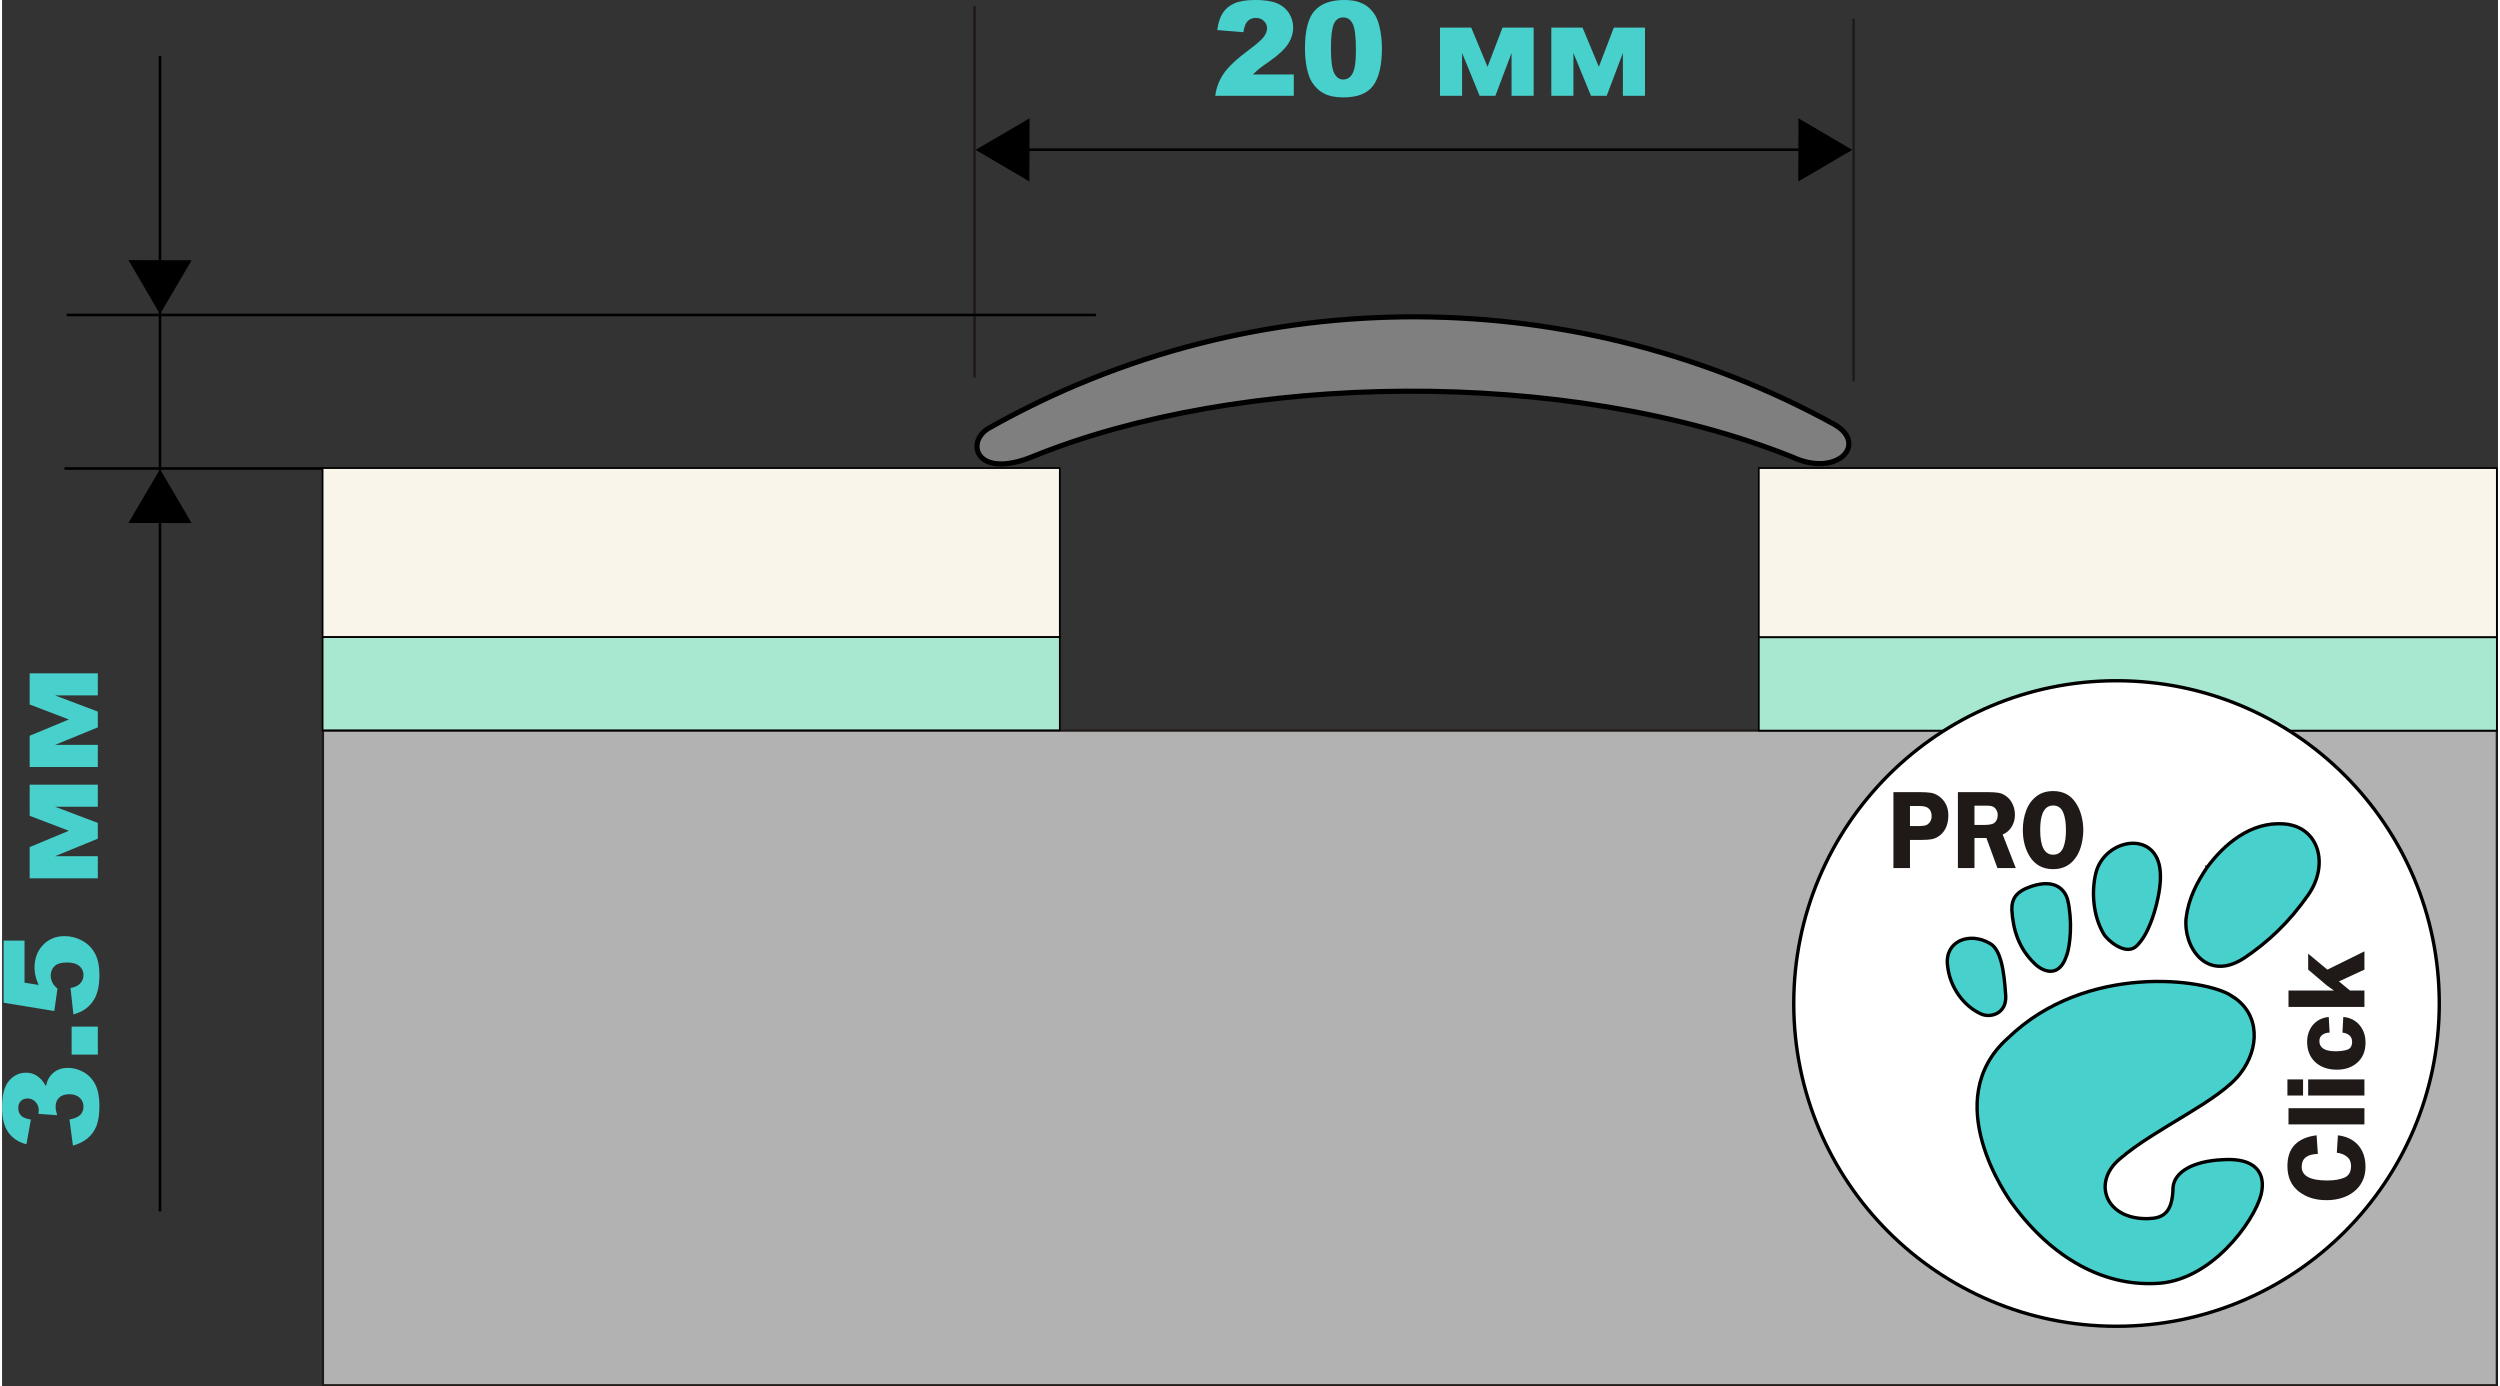 <?xml version="1.0" encoding="UTF-8"?>
<!DOCTYPE svg PUBLIC "-//W3C//DTD SVG 1.1//EN" "http://www.w3.org/Graphics/SVG/1.1/DTD/svg11.dtd">
<!-- Creator: CorelDRAW -->
<svg xmlns="http://www.w3.org/2000/svg" xml:space="preserve" width="330px" height="183px" style="shape-rendering:geometricPrecision; text-rendering:geometricPrecision; image-rendering:optimizeQuality; fill-rule:evenodd; clip-rule:evenodd"
viewBox="0 0 318.739 177.045"
 xmlns:xlink="http://www.w3.org/1999/xlink">
 <rect x="0" y="0" width="318.739" height="177.045" fill="#333333" stroke="none"/>
 <defs>
  <style type="text/css">
   <![CDATA[
    .str2 {stroke:black;stroke-width:0.151}
    .str5 {stroke:black;stroke-width:0.222}
    .str4 {stroke:#1F1A17;stroke-width:0.285}
    .str0 {stroke:black;stroke-width:0.331}
    .str1 {stroke:#1F1A17;stroke-width:0.331}
    .str6 {stroke:black;stroke-width:0.435}
    .str3 {stroke:black;stroke-width:0.66}
    .fil2 {fill:none}
    .fil0 {fill:none;fill-rule:nonzero}
    .fil1 {fill:black}
    .fil8 {fill:mediumturquoise}
    .fil3 {fill:#7F7F7F}
    .fil6 {fill:#A8E8D1}
    .fil4 {fill:#B2B2B2}
    .fil5 {fill:#F9F5EB}
    .fil7 {fill:white}
    .fil9 {fill:#1F1A17;fill-rule:nonzero}
    .fil10 {fill:mediumturquoise;fill-rule:nonzero}
   ]]>
  </style>
 </defs>
 <g id="Слой_x0020_1">
  <line class="fil0 str0" x1="131.133" y1="19.119" x2="229.477" y2= "19.119" />
  <line class="fil0 str1" x1="124.192" y1="48.21" x2="124.192" y2= "0.763" />
  <line class="fil0 str1" x1="236.453" y1="48.705" x2="236.453" y2= "2.398" />
  <polygon class="fil1 str2" points="236.132,19.14 229.468,23.04 229.486,15.239 "/>
  <polygon class="fil1 str2" points="124.478,19.139 131.142,15.24 131.124,23.04 "/>
  <line class="fil2 str0" x1="139.701" y1="40.225" x2="8.257" y2= "40.225" />
  <line class="fil2 str0" x1="20.17" y1="154.71" x2="20.17" y2= "7.147" />
  <polygon class="fil1 str2" points="20.175,39.962 16.276,33.298 24.075,33.316 "/>
  <line class="fil2 str0" x1="41.568" y1="59.83" x2="7.977" y2= "59.83" />
  <polygon class="fil1 str2" points="20.175,60.062 24.074,66.726 16.274,66.708 "/>
  <path class="fil3 str3" d="M234.164 54.293c-32.44,-17.924 -73.711,-19.116 -108.274,0.459 -2.839,1.82 -1.477,6.4 5.557,3.627 26.515,-10.857 68.251,-11.597 97.214,0 5.604,2.602 9.605,-1.541 5.502,-4.086z"/>
  <rect class="fil4 str4" x="40.979" y="93.301" width="277.618" height="83.602"/>
  <rect class="fil5 str5" x="224.344" y="59.774" width="94.253" height="21.612"/>
  <rect class="fil6 str5" x="224.344" y="81.387" width="94.253" height="11.915"/>
  <g id="_133912376">
   <circle id="_133911728" class="fil7 str6" cx="270.027" cy="128.151" r="41.218"/>
   <path id="_133911008" class="fil8 str6" d="M281.58 110.796c2.14,-2.934 5.547,-5.889 9.812,-5.582 4.501,0.325 5.844,5.203 3.094,9.106 -2.484,3.538 -5.122,5.982 -8.122,8.007 -4.956,3.262 -7.882,-1.633 -7.439,-5.149 0.303,-2.428 1.375,-4.501 2.654,-6.381l0 -0.001z"/>
   <path id="_133910648" class="fil8 str6" d="M267.374 111.547c1.107,-4.642 8.36,-5.78 8.26,0.439 0.052,2.035 -1.154,7.355 -3.237,8.975 -1.365,0.997 -3.608,-0.942 -4.022,-1.724 -1.326,-2.241 -1.566,-5.302 -1.001,-7.69l0 0z"/>
   <path id="_133911440" class="fil8 str6" d="M263.646 122.066c0.502,-1.372 0.77,-4.56 0.132,-7.191 -0.391,-1.345 -1.669,-2.658 -4.593,-1.694 -1.919,0.638 -2.546,1.529 -2.526,2.997 0.16,2.644 0.915,4.945 2.908,6.877 0.362,0.408 2.874,2.471 4.08,-0.989z"/>
   <path id="_133910960" class="fil8 str6" d="M248.443 123.231c-0.342,-3.051 2.795,-4.268 5.377,-2.771 1.435,0.739 1.851,3.477 2.057,6.696 0.131,2.284 -1.916,2.877 -3.135,2.339 -2.163,-0.965 -4.035,-3.375 -4.299,-6.264z"/>
   <path id="_133911200" class="fil8 str6" d="M284.728 127.179c-3.22,-2.177 -18.573,-4.299 -28.577,5.4 -8.894,7.934 -0.001,20.421 0.656,21.266 5.195,7.044 11.716,10.34 18.101,10.063 7.142,-0.139 12.724,-7.969 13.588,-11.367 0.67,-2.788 -0.785,-4.726 -4.921,-4.439 -3.719,0.166 -6.166,1.532 -6.332,3.543 -0.045,3.425 -1.435,3.942 -3.234,3.98 -5.4,0.114 -7.129,-4.64 -3.566,-7.623 4.515,-3.909 12.734,-7.37 15.416,-10.939 2.402,-3.108 2.618,-7.601 -1.132,-9.885z"/>
   <path id="_133912424" class="fil9" d="M243.649 110.856l-2.111 0 0 -9.696 3.409 0c0.576,0 1.036,0.03 1.392,0.086 0.356,0.059 0.702,0.209 1.044,0.453 0.782,0.588 1.169,1.396 1.169,2.421 0,1.067 -0.321,1.894 -0.966,2.473 -0.349,0.3 -0.712,0.487 -1.085,0.562 -0.373,0.074 -0.869,0.112 -1.486,0.112l-1.364 0 0 3.589 0 0 -0.001 0zm52.09 36.506c-1.377,0.03 -2.065,0.576 -2.065,1.643 0,1.164 1.085,1.747 3.256,1.747 0.898,0 1.632,-0.12 2.197,-0.363 0.569,-0.239 0.853,-0.741 0.853,-1.5 0,-0.505 -0.176,-0.895 -0.524,-1.175 -0.349,-0.277 -0.782,-0.445 -1.295,-0.509l0.138 -2.219c0.726,0.079 1.359,0.295 1.89,0.644 0.535,0.351 0.939,0.815 1.22,1.392 0.277,0.576 0.415,1.235 0.415,1.979 0,0.692 -0.131,1.306 -0.393,1.841 -0.262,0.535 -0.628,0.984 -1.1,1.351 -0.472,0.367 -1.003,0.636 -1.598,0.812 -0.591,0.176 -1.228,0.262 -1.897,0.262 -1.426,0 -2.612,-0.378 -3.562,-1.13 -0.947,-0.756 -1.422,-1.833 -1.422,-3.23 0,-1.186 0.326,-2.103 0.973,-2.75 0.651,-0.647 1.568,-1.036 2.754,-1.171l0.16 2.376 0 0 -0 0zm-3.749 -3.772l0 -2.066 9.696 0 0 2.066 -9.696 0zm9.696 -5.748l0 2.066 -7.185 0 0 -2.066 7.185 0zm-7.836 0l0 2.066 -1.998 0 0 -2.066 1.998 0zm3.39 -5.972c-0.363,0 -0.67,0.094 -0.924,0.281 -0.254,0.183 -0.382,0.453 -0.382,0.801 0,0.864 0.689,1.299 2.066,1.299 0.632,0 1.145,-0.071 1.531,-0.213 0.389,-0.143 0.583,-0.475 0.583,-1 0,-0.347 -0.116,-0.621 -0.347,-0.815 -0.233,-0.198 -0.528,-0.315 -0.887,-0.352l0.108 -2.002c0.876,0.086 1.564,0.434 2.073,1.036 0.509,0.602 0.764,1.351 0.764,2.241 0,1.07 -0.34,1.912 -1.018,2.53 -0.677,0.618 -1.56,0.928 -2.646,0.928 -1.13,0 -2.043,-0.318 -2.743,-0.958 -0.699,-0.64 -1.051,-1.519 -1.051,-2.631 0,-0.546 0.116,-1.052 0.344,-1.516 0.229,-0.468 0.55,-0.842 0.969,-1.126 0.419,-0.281 0.902,-0.449 1.448,-0.505l0.112 2.002 -0 0zm4.446 -10.377l0 2.331 -3.256 1.508 1.415 1.167 1.841 0 0 2.088 -9.696 0 0 -2.088 5.808 0 -0.939 -0.673 -2.358 -2.003 0 -2.035 2.451 2.039 4.734 -2.335 0 0.001zm-56.839 -16.004c0.314,0 0.565,-0.027 0.757,-0.075 0.192,-0.048 0.367,-0.165 0.523,-0.352 0.192,-0.21 0.29,-0.494 0.29,-0.849 0,-0.45 -0.146,-0.79 -0.439,-1.014 -0.209,-0.18 -0.593,-0.27 -1.152,-0.27l-1.176 0 0 2.56 1.197 0zm7.039 5.366l-2.115 0 0 -9.696 3.807 0c0.54,0 0.984,0.026 1.336,0.079 0.352,0.053 0.684,0.191 0.992,0.415 0.363,0.254 0.646,0.598 0.848,1.029 0.202,0.431 0.3,0.894 0.3,1.392 0,0.565 -0.143,1.073 -0.429,1.53 -0.286,0.457 -0.667,0.778 -1.138,0.966l1.675 4.285 -2.344 0 -1.403 -3.836 -1.528 0 0 3.836 -0 0 0 0zm0 -5.505l1.151 0c0.614,0 1.047,-0.068 1.298,-0.198 0.349,-0.232 0.523,-0.599 0.523,-1.1 0,-0.194 -0.049,-0.386 -0.143,-0.569 -0.094,-0.18 -0.212,-0.318 -0.359,-0.415 -0.175,-0.12 -0.468,-0.18 -0.879,-0.18l-0.482 0 -1.109 0 0 2.462 -0 -0 0 0zm7.115 4.113c-0.624,-0.955 -0.938,-2.114 -0.938,-3.48 0,-0.879 0.139,-1.702 0.422,-2.458 0.279,-0.76 0.712,-1.366 1.299,-1.823 0.582,-0.453 1.302,-0.68 2.153,-0.68 1.26,0 2.216,0.494 2.869,1.482 0.317,0.456 0.558,0.995 0.729,1.624 0.167,0.625 0.251,1.246 0.251,1.856 0,0.591 -0.074,1.19 -0.217,1.796 -0.147,0.61 -0.359,1.134 -0.638,1.575 -0.691,1.093 -1.689,1.639 -2.994,1.639 -1.28,0 -2.258,-0.509 -2.935,-1.53l0 -0zm1.55 -5.497c-0.181,0.501 -0.272,1.171 -0.272,2.017 0,2.111 0.551,3.166 1.657,3.166 0.674,0 1.127,-0.366 1.361,-1.1 0.181,-0.524 0.272,-1.205 0.272,-2.043 0,-0.932 -0.112,-1.666 -0.332,-2.197 -0.244,-0.629 -0.677,-0.943 -1.302,-0.943 -0.656,0 -1.116,0.367 -1.385,1.1l0 0 0 0z"/>
  </g>
  <path class="fil10" d="M164.961 12.231l-10.025 0c0.115,-0.991 0.465,-1.921 1.047,-2.795 0.582,-0.871 1.675,-1.901 3.276,-3.088 0.98,-0.725 1.605,-1.28 1.879,-1.655 0.275,-0.378 0.412,-0.736 0.412,-1.075 0,-0.367 -0.137,-0.681 -0.406,-0.941 -0.272,-0.258 -0.613,-0.389 -1.022,-0.389 -0.429,0 -0.776,0.135 -1.047,0.403 -0.269,0.266 -0.451,0.739 -0.546,1.42l-3.346 -0.272c0.132,-0.941 0.372,-1.675 0.722,-2.204 0.35,-0.526 0.843,-0.932 1.482,-1.213 0.635,-0.283 1.517,-0.423 2.646,-0.423 1.173,0 2.089,0.134 2.744,0.401 0.652,0.269 1.168,0.68 1.54,1.235 0.375,0.557 0.563,1.179 0.563,1.868 0,0.733 -0.215,1.434 -0.644,2.1 -0.429,0.667 -1.21,1.4 -2.341,2.198 -0.675,0.465 -1.123,0.79 -1.35,0.977 -0.227,0.185 -0.496,0.429 -0.801,0.728l5.217 0 0 2.724z"/>
  <polygon id="1" class="fil10" points="195.595,12.231 192.772,12.231 192.772,6.768 190.706,12.231 188.695,12.231 186.455,6.768 186.455,12.231 183.633,12.231 183.633,3.528 187.62,3.528 189.704,8.532 191.616,3.528 195.595,3.528 "/>
  <polygon id="12" class="fil10" points="209.811,12.231 206.989,12.231 206.989,6.768 204.922,12.231 202.912,12.231 200.672,6.768 200.672,12.231 197.849,12.231 197.849,3.528 201.837,3.528 203.92,8.532 205.832,3.528 209.811,3.528 "/>
  <path id="123" class="fil10" d="M166.39 6.169c0,-2.285 0.411,-3.887 1.235,-4.8 0.823,-0.913 2.078,-1.369 3.761,-1.369 0.809,0 1.476,0.098 1.994,0.3 0.521,0.199 0.944,0.459 1.271,0.778 0.328,0.319 0.588,0.655 0.776,1.008 0.19,0.353 0.341,0.765 0.456,1.235 0.224,0.899 0.336,1.834 0.336,2.806 0,2.184 -0.37,3.78 -1.109,4.791 -0.736,1.014 -2.008,1.518 -3.814,1.518 -1.011,0 -1.829,-0.16 -2.453,-0.485 -0.625,-0.322 -1.134,-0.795 -1.535,-1.417 -0.288,-0.445 -0.515,-1.05 -0.675,-1.817 -0.162,-0.77 -0.243,-1.618 -0.243,-2.548zm3.315 0.008c0,1.532 0.134,2.576 0.406,3.136 0.269,0.563 0.664,0.843 1.176,0.843 0.338,0 0.633,-0.12 0.882,-0.359 0.249,-0.238 0.431,-0.613 0.549,-1.125 0.118,-0.515 0.177,-1.316 0.177,-2.405 0,-1.596 -0.135,-2.671 -0.406,-3.22 -0.269,-0.549 -0.675,-0.823 -1.218,-0.823 -0.552,0 -0.952,0.28 -1.196,0.84 -0.246,0.56 -0.37,1.599 -0.37,3.114z"/>
  <path class="fil10" d="M3.682 142.969l-0.566 3.159c-1.005,-0.263 -1.778,-0.767 -2.313,-1.515 -0.535,-0.748 -0.804,-1.803 -0.804,-3.17 0,-1.571 0.291,-2.705 0.876,-3.405 0.585,-0.7 1.322,-1.05 2.207,-1.05 0.521,0 0.991,0.143 1.411,0.426 0.423,0.286 0.792,0.714 1.109,1.288 0.115,-0.465 0.249,-0.821 0.401,-1.067 0.246,-0.398 0.571,-0.708 0.974,-0.93 0.401,-0.221 0.879,-0.333 1.439,-0.333 0.7,0 1.369,0.185 2.013,0.549 0.641,0.367 1.137,0.896 1.484,1.585 0.347,0.689 0.521,1.593 0.521,2.716 0,1.092 -0.129,1.954 -0.384,2.587 -0.258,0.633 -0.636,1.151 -1.128,1.56 -0.496,0.406 -1.117,0.72 -1.868,0.938l-0.442 -3.338c0.672,-0.131 1.14,-0.336 1.4,-0.613 0.257,-0.275 0.389,-0.627 0.389,-1.053 0,-0.448 -0.165,-0.823 -0.493,-1.12 -0.328,-0.297 -0.768,-0.448 -1.313,-0.448 -0.557,0 -0.989,0.145 -1.297,0.431 -0.305,0.289 -0.459,0.678 -0.459,1.171 0,0.26 0.067,0.622 0.199,1.081l-2.389 -0.171c0.028,-0.188 0.042,-0.33 0.042,-0.434 0,-0.44 -0.14,-0.804 -0.42,-1.098 -0.277,-0.291 -0.61,-0.437 -0.991,-0.437 -0.367,0 -0.661,0.109 -0.879,0.328 -0.218,0.218 -0.328,0.518 -0.328,0.901 0,0.395 0.12,0.714 0.356,0.961 0.238,0.246 0.655,0.412 1.252,0.501z"/>
  <polygon id="1" class="fil10" points="12.231,100.202 12.231,103.025 6.768,103.025 12.231,105.091 12.231,107.102 6.768,109.342 12.231,109.342 12.231,112.165 3.528,112.165 3.528,108.177 8.532,106.094 3.528,104.181 3.528,100.202 "/>
  <polygon id="12" class="fil10" points="12.231,85.986 12.231,88.808 6.768,88.808 12.231,90.875 12.231,92.885 6.768,95.126 12.231,95.126 12.231,97.948 3.528,97.948 3.528,93.961 8.532,91.877 3.528,89.965 3.528,85.986 "/>
  <polygon id="123" class="fil10" points="8.885,134.675 8.885,131.105 12.231,131.105 12.231,134.675 "/>
  <path id="1234" class="fil10" d="M0.204 128.053l0 -7.933 2.666 0 0 5.373 1.806 0.288c-0.176,-0.372 -0.308,-0.739 -0.395,-1.103 -0.087,-0.364 -0.132,-0.723 -0.132,-1.078 0,-1.204 0.364,-2.181 1.092,-2.929 0.728,-0.75 1.643,-1.125 2.747,-1.125 0.778,0 1.523,0.193 2.24,0.58 0.717,0.386 1.263,0.932 1.641,1.641 0.378,0.708 0.566,1.615 0.566,2.719 0,0.793 -0.076,1.473 -0.224,2.038 -0.151,0.566 -0.376,1.047 -0.675,1.445 -0.297,0.395 -0.635,0.717 -1.011,0.963 -0.378,0.246 -0.849,0.451 -1.411,0.616l-0.37 -3.38c0.54,-0.084 0.952,-0.274 1.235,-0.574 0.28,-0.303 0.423,-0.661 0.423,-1.075 0,-0.465 -0.176,-0.849 -0.529,-1.154 -0.353,-0.302 -0.879,-0.453 -1.579,-0.453 -0.717,0 -1.243,0.151 -1.577,0.459 -0.333,0.305 -0.499,0.714 -0.499,1.221 0,0.322 0.079,0.635 0.238,0.935 0.115,0.224 0.322,0.471 0.622,0.739l-0.409 2.845 -6.466 -1.058z"/>
  <rect class="fil5 str5" x="40.934" y="59.774" width="94.148" height="21.588"/>
  <rect class="fil6 str5" x="40.934" y="81.363" width="94.148" height="11.901"/>
 </g>
</svg>
